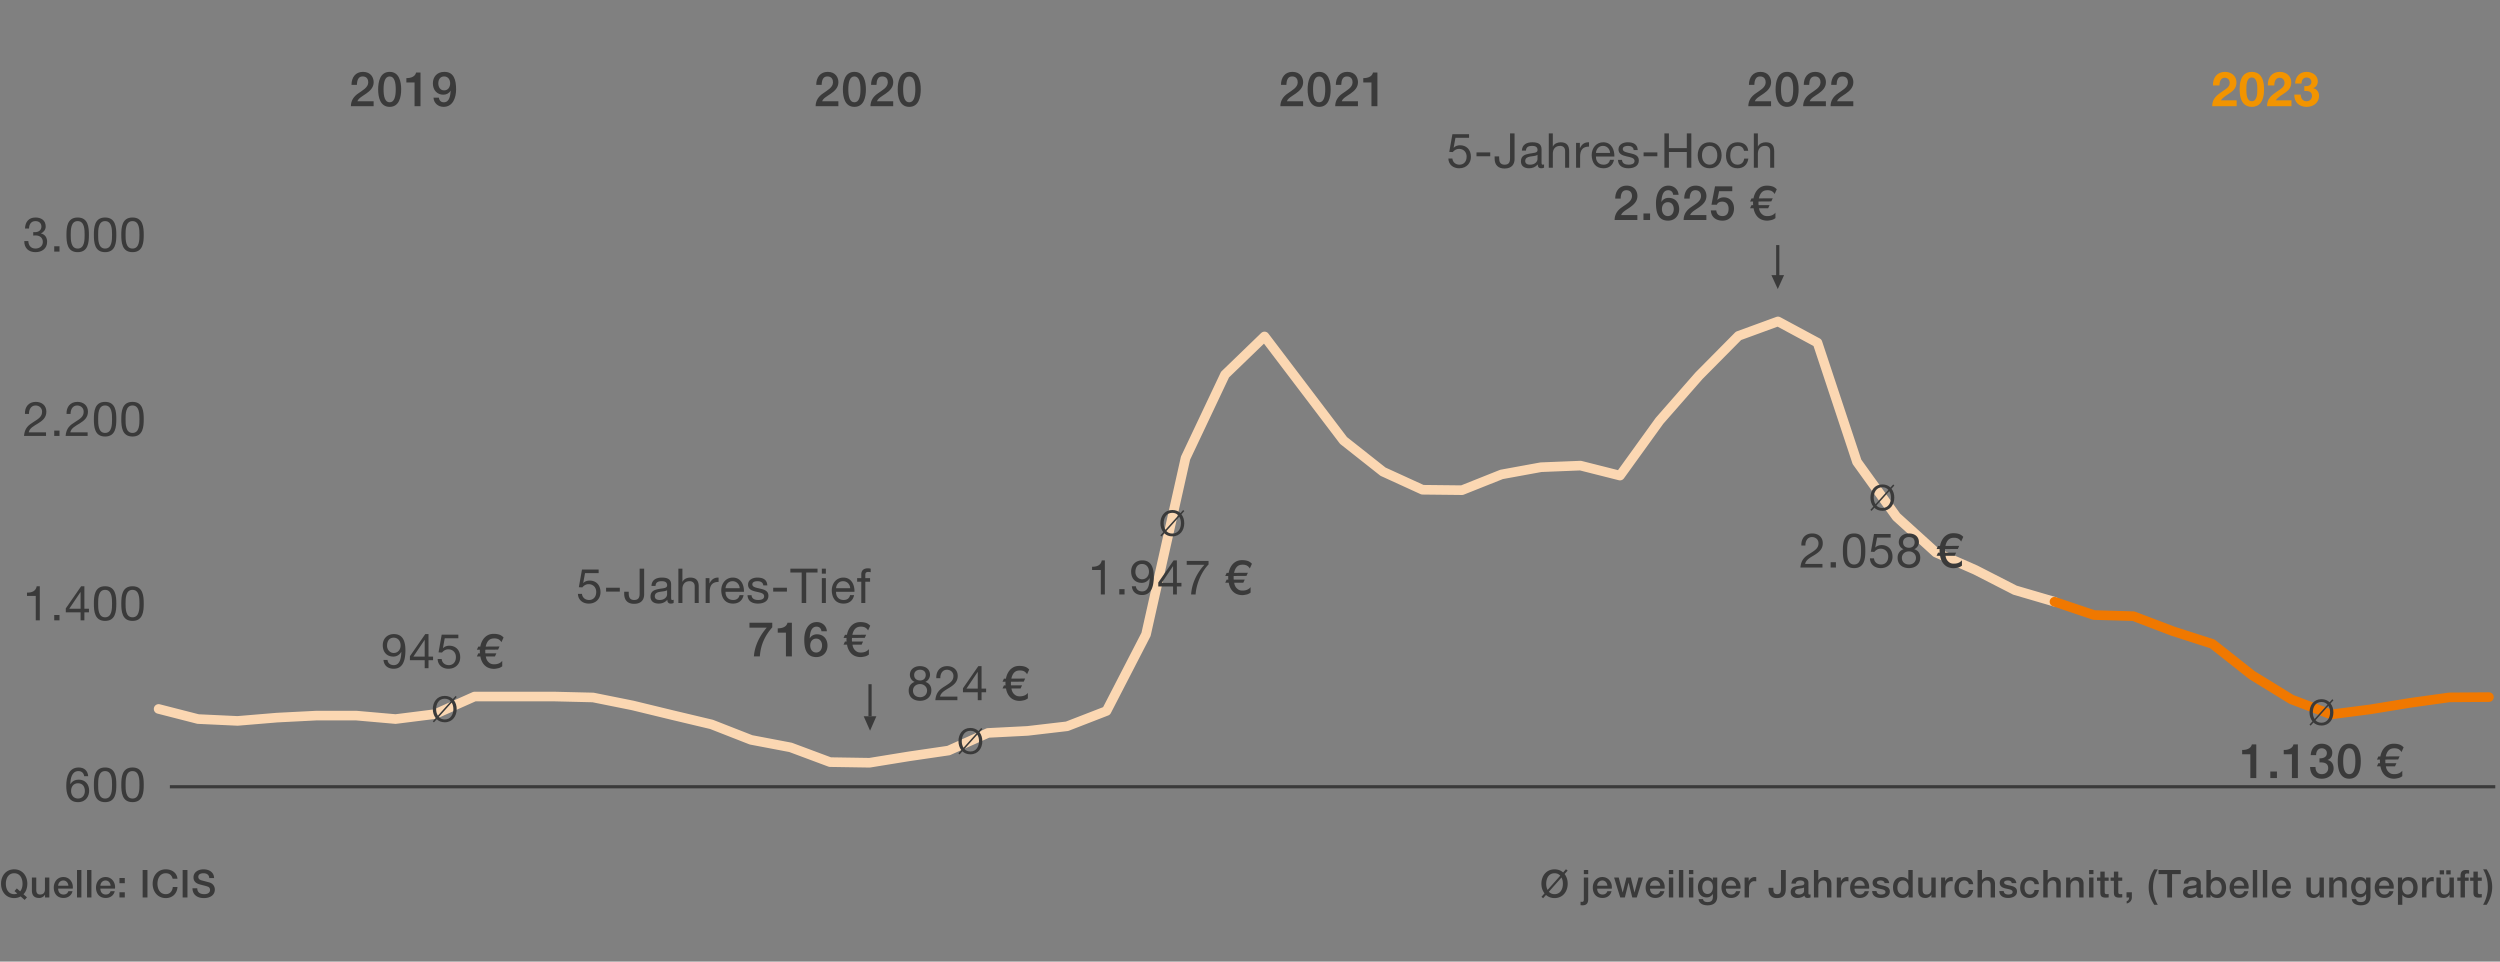 <svg xmlns="http://www.w3.org/2000/svg" width="780" height="300" viewBox="0 0 780 300"><rect x="0" y="0" width="780" height="300" fill="#808080" stroke="none"/><g fill="none" stroke-linecap="round" stroke-linejoin="round" stroke-width="3"><path stroke="#fbd7b2" d="M61.81 224.346l-12.323-3.156M74.133 224.923l-12.323-.577M86.456 223.895l-12.323 1.028M98.779 223.264l-12.323.631M111.102 223.264H98.779M123.425 224.346l-12.323-1.082M135.748 222.795l-12.323 1.551M148.071 217.313l-12.323 5.482M160.394 217.313h-12.323M172.717 217.313h-12.323M185.04 217.613l-12.323-.3M197.363 220.09l-12.323-2.477M209.686 223.083l-12.323-2.993M222.009 226.014l-12.323-2.931M234.332 230.837l-12.323-4.823M246.655 233.181l-12.323-2.344M258.978 237.78l-12.323-4.599M271.302 237.978l-12.324-.198M283.625 235.977l-12.323 2.001M295.948 234.173l-12.323 1.804M308.271 228.673l-12.323 5.5M320.594 228.042l-12.323.631M332.917 226.6l-12.323 1.442M345.24 221.821l-12.323 4.779M357.563 197.928l-12.323 23.893M369.886 142.929l-12.323 54.999M382.209 116.872l-12.323 26.057M394.532 104.97l-12.323 11.902M406.855 121.199l-12.323-16.229M419.178 137.429l-12.323-16.23M431.501 147.166l-12.323-9.737M443.824 152.801l-12.323-5.635M456.147 152.937l-12.323-.136M468.47 148.023l-12.323 4.914M480.793 145.769l-12.323 2.254M493.116 145.273l-12.323.496M505.439 148.383l-12.323-3.11M517.762 131.298l-12.323 17.085M530.085 117.232l-12.323 14.066M542.408 104.79l-12.323 12.442M554.731 100.282l-12.323 4.508M567.054 106.918l-12.323-6.636M579.377 144.101l-12.323-37.183M591.7 161.232l-12.323-17.131M604.023 172.412l-12.323-11.18M616.347 177.822l-12.324-5.41M628.67 184.133l-12.323-6.311M640.993 187.739l-12.323-3.606"/><path stroke="#f07800" d="M653.316 191.887l-12.323-4.148M665.639 192.248l-12.323-.361M677.962 196.936l-12.323-4.688M690.285 200.903l-12.323-3.967M702.608 210.641l-12.323-9.738M714.931 218.214l-12.323-7.573M727.254 222.903l-12.323-4.689M739.577 221.316l-12.323 1.587M751.9 219.296l-12.323 2.02M764.223 217.583l-12.323 1.713M776.546 217.493l-12.323.09"/></g><path fill="none" stroke="#3a3a3a" stroke-miterlimit="10" d="M53 245.469h725.525"/><path fill="none" stroke="#3a3a3a" stroke-linejoin="round" d="M554.658 76.469v10"/><path fill="#3a3a3a" d="M552.678 85.833l1.986 4.362 1.974-4.362h-3.96z"/><path fill="none" stroke="#3a3a3a" stroke-linejoin="round" d="M271.452 213.469v10"/><path fill="#3a3a3a" d="M269.472 223.47l1.987 4.516 1.973-4.517h-3.96z"/><g fill="#3a3a3a"><path d="M406.568 33.132h-7.096c.014-1.724.89-3.03 2.286-3.974 1.351-.99 3.103-1.816 3.133-3.45.014-.75-.297-1.86-1.752-1.86-1.336 0-1.738 1.154-1.782 2.624h-1.692c0-2.324 1.262-4.05 3.578-4.05 2.538 0 3.34 1.875 3.34 3.226 0 1.665-1.128 2.7-2.315 3.539-1.204.84-2.465 1.485-2.762 2.415h5.062v1.53zM415.167 27.882c0 2.385-.61 5.46-3.594 5.46-2.983 0-3.593-3.075-3.593-5.46s.61-5.46 3.593-5.46c2.985 0 3.594 3.075 3.594 5.46zm-1.693 0c0-2.19-.415-4.034-1.9-4.034-1.485 0-1.901 1.845-1.901 4.034 0 2.19.416 4.035 1.9 4.035 1.486 0 1.9-1.844 1.9-4.035zM423.676 33.132h-7.097c.015-1.724.89-3.03 2.286-3.974 1.352-.99 3.104-1.816 3.133-3.45.015-.75-.297-1.86-1.752-1.86-1.336 0-1.737 1.154-1.781 2.624h-1.693c0-2.324 1.262-4.05 3.579-4.05 2.538 0 3.34 1.875 3.34 3.226 0 1.665-1.129 2.7-2.316 3.539-1.203.84-2.465 1.485-2.762 2.415h5.063v1.53zM425.34 24.372c1.426.015 2.777-.479 3.03-1.74h1.38v10.5h-1.855v-7.41h-2.554v-1.35z"/></g><g fill="#3a3a3a"><path d="M261.568 33.132h-7.096c.014-1.724.89-3.03 2.286-3.974 1.351-.99 3.103-1.816 3.133-3.45.014-.75-.297-1.86-1.752-1.86-1.336 0-1.738 1.154-1.782 2.624h-1.692c0-2.324 1.262-4.05 3.578-4.05 2.538 0 3.34 1.875 3.34 3.226 0 1.665-1.128 2.7-2.315 3.539-1.204.84-2.465 1.485-2.762 2.415h5.062v1.53zM270.167 27.882c0 2.385-.61 5.46-3.594 5.46-2.983 0-3.593-3.075-3.593-5.46s.61-5.46 3.593-5.46c2.985 0 3.594 3.075 3.594 5.46zm-1.693 0c0-2.19-.415-4.034-1.9-4.034-1.485 0-1.901 1.845-1.901 4.034 0 2.19.416 4.035 1.9 4.035 1.486 0 1.9-1.844 1.9-4.035zM278.676 33.132h-7.097c.015-1.724.89-3.03 2.286-3.974 1.352-.99 3.104-1.816 3.133-3.45.015-.75-.297-1.86-1.752-1.86-1.336 0-1.737 1.154-1.781 2.624h-1.693c0-2.324 1.262-4.05 3.579-4.05 2.538 0 3.34 1.875 3.34 3.226 0 1.665-1.129 2.7-2.316 3.539-1.203.84-2.465 1.485-2.762 2.415h5.063v1.53zM287.274 27.882c0 2.385-.609 5.46-3.593 5.46s-3.593-3.075-3.593-5.46.61-5.46 3.593-5.46c2.984 0 3.593 3.075 3.593 5.46zm-1.693 0c0-2.19-.415-4.034-1.9-4.034-1.485 0-1.9 1.845-1.9 4.034 0 2.19.415 4.035 1.9 4.035 1.485 0 1.9-1.844 1.9-4.035z"/></g><g fill="#3a3a3a"><path d="M116.568 33.132h-7.096c.014-1.724.89-3.03 2.286-3.974 1.351-.99 3.103-1.816 3.133-3.45.014-.75-.297-1.86-1.752-1.86-1.336 0-1.738 1.154-1.782 2.624h-1.692c0-2.324 1.262-4.05 3.578-4.05 2.538 0 3.34 1.875 3.34 3.226 0 1.665-1.128 2.7-2.315 3.539-1.204.84-2.465 1.485-2.762 2.415h5.062v1.53zM125.167 27.882c0 2.385-.61 5.46-3.594 5.46-2.983 0-3.593-3.075-3.593-5.46s.61-5.46 3.593-5.46c2.985 0 3.594 3.075 3.594 5.46zm-1.693 0c0-2.19-.415-4.034-1.9-4.034-1.485 0-1.901 1.845-1.901 4.034 0 2.19.416 4.035 1.9 4.035 1.486 0 1.9-1.844 1.9-4.035zM126.787 24.372c1.425.015 2.776-.479 3.028-1.74h1.381v10.5h-1.855v-7.41h-2.554v-1.35zM136.944 30.477c.075.855.638 1.44 1.514 1.44 1.842 0 2.049-2.22 2.153-3.6l-.03-.03c-.445.81-1.291 1.26-2.241 1.26-1.96 0-3.281-1.394-3.281-3.54 0-2.04 1.306-3.585 3.578-3.585 2.94 0 3.667 2.43 3.667 5.49 0 2.505-.98 5.43-3.92 5.43-1.648 0-3.043-1.155-3.132-2.865h1.692zm-.193-4.484c0 1.14.58 2.205 1.811 2.205 1.262 0 1.886-1.05 1.886-2.205 0-1.125-.624-2.145-1.886-2.145-1.232 0-1.811 1.005-1.811 2.145z"/></g><g fill="#3a3a3a"><path d="M552.568 33.132h-7.096c.014-1.724.89-3.03 2.286-3.974 1.351-.99 3.103-1.816 3.133-3.45.014-.75-.297-1.86-1.752-1.86-1.336 0-1.738 1.154-1.782 2.624h-1.692c0-2.324 1.262-4.05 3.578-4.05 2.538 0 3.34 1.875 3.34 3.226 0 1.665-1.128 2.7-2.315 3.539-1.204.84-2.465 1.485-2.762 2.415h5.062v1.53zM561.167 27.882c0 2.385-.61 5.46-3.594 5.46-2.983 0-3.593-3.075-3.593-5.46s.61-5.46 3.593-5.46c2.985 0 3.594 3.075 3.594 5.46zm-1.693 0c0-2.19-.415-4.034-1.9-4.034-1.485 0-1.901 1.845-1.901 4.034 0 2.19.416 4.035 1.9 4.035 1.486 0 1.9-1.844 1.9-4.035zM569.676 33.132h-7.097c.015-1.724.89-3.03 2.286-3.974 1.352-.99 3.104-1.816 3.133-3.45.015-.75-.297-1.86-1.752-1.86-1.336 0-1.737 1.154-1.781 2.624h-1.693c0-2.324 1.262-4.05 3.579-4.05 2.538 0 3.34 1.875 3.34 3.226 0 1.665-1.129 2.7-2.316 3.539-1.203.84-2.465 1.485-2.762 2.415h5.063v1.53zM578.23 33.132h-7.097c.014-1.724.89-3.03 2.286-3.974 1.352-.99 3.103-1.816 3.133-3.45.014-.75-.297-1.86-1.752-1.86-1.336 0-1.737 1.154-1.781 2.624h-1.693c0-2.324 1.262-4.05 3.578-4.05 2.538 0 3.34 1.875 3.34 3.226 0 1.665-1.128 2.7-2.315 3.539-1.203.84-2.465 1.485-2.762 2.415h5.062v1.53z"/></g><g fill="#f29400"><path d="M690.442 26.667c-.074-2.399 1.277-4.245 3.77-4.245 1.901 0 3.564 1.23 3.564 3.285 0 1.576-.832 2.446-1.856 3.18-1.024.735-2.241 1.335-3 2.415h4.916v1.83h-7.632c.015-2.43 1.485-3.465 3.281-4.694.921-.631 2.168-1.275 2.183-2.566 0-.99-.653-1.62-1.559-1.62-1.247 0-1.648 1.306-1.648 2.415h-2.019zM702.559 22.422c2.079 0 3.83 1.32 3.83 5.415 0 4.185-1.751 5.505-3.83 5.505-2.05 0-3.801-1.32-3.801-5.505 0-4.094 1.752-5.415 3.8-5.415zm0 9.165c1.722 0 1.722-2.564 1.722-3.75 0-1.094 0-3.66-1.722-3.66-1.693 0-1.693 2.566-1.693 3.66 0 1.186 0 3.75 1.693 3.75zM707.55 26.667c-.074-2.399 1.276-4.245 3.77-4.245 1.9 0 3.564 1.23 3.564 3.285 0 1.576-.832 2.446-1.857 3.18-1.024.735-2.24 1.335-2.999 2.415h4.915v1.83h-7.631c.014-2.43 1.485-3.465 3.28-4.694.922-.631 2.169-1.275 2.183-2.566 0-.99-.653-1.62-1.558-1.62-1.247 0-1.649 1.306-1.649 2.415h-2.018zM718.938 26.877c.907.076 2.213-.104 2.213-1.304 0-.885-.698-1.396-1.47-1.396-1.054 0-1.618.796-1.603 1.875h-2.005c.074-2.144 1.455-3.63 3.593-3.63 1.663 0 3.49 1.035 3.49 2.91 0 .99-.49 1.875-1.456 2.146v.03c1.144.254 1.841 1.214 1.841 2.384 0 2.205-1.826 3.45-3.86 3.45-2.33 0-3.905-1.41-3.86-3.825h2.004c.045 1.14.609 2.07 1.826 2.07.95 0 1.693-.66 1.693-1.65 0-1.59-1.381-1.56-2.406-1.56v-1.5z"/></g><g fill="#3a3a3a"><path d="M26.258 242.17c-.12-.96-.772-1.59-1.767-1.59-2.153 0-2.494 2.4-2.554 4.035l.03.03c.595-.976 1.485-1.396 2.628-1.396 2.02 0 3.221 1.486 3.221 3.45 0 1.546-.86 3.57-3.518 3.57-3.117 0-3.622-2.88-3.622-5.114 0-2.925.876-5.7 3.875-5.7 1.736 0 2.82.99 2.969 2.714h-1.262zm-4.083 4.605c0 1.32.802 2.369 2.182 2.369 1.367 0 2.123-1.095 2.123-2.355 0-1.32-.682-2.415-2.123-2.415-1.41 0-2.182 1.066-2.182 2.4zM32.792 239.454c3.297 0 3.504 3.061 3.504 5.416 0 2.34-.207 5.399-3.504 5.399-3.296 0-3.503-3.06-3.503-5.4 0-2.354.207-5.414 3.503-5.414zm0 9.69c2.153 0 2.168-2.7 2.168-4.29 0-1.574-.015-4.275-2.168-4.275-2.152 0-2.167 2.7-2.167 4.276 0 1.59.015 4.289 2.167 4.289zM41.346 239.454c3.297 0 3.504 3.061 3.504 5.416 0 2.34-.207 5.399-3.504 5.399-3.296 0-3.503-3.06-3.503-5.4 0-2.354.207-5.414 3.503-5.414zm0 9.69c2.153 0 2.168-2.7 2.168-4.29 0-1.574-.015-4.275-2.168-4.275s-2.167 2.7-2.167 4.276c0 1.59.014 4.289 2.167 4.289z"/></g><path fill="#fff" stroke="#3a3a3a" stroke-miterlimit="10" d="M-16 300.469h812"/><path d="M369.499 159.461l-.894.99c.59.76.883 1.75.883 2.784 0 2.135-1.253 4.115-3.726 4.115-1.057 0-1.896-.363-2.494-.946l-.883.978-.36-.33.915-1.012c-.6-.748-.904-1.76-.904-2.805 0-2.134 1.253-4.115 3.726-4.115 1.079 0 1.918.375 2.528.968l.86-.957.349.33zm-1.863 1.354c-.425-.495-1.046-.815-1.874-.815-1.896 0-2.69 1.65-2.69 3.235 0 .737.173 1.474.544 2.057l4.02-4.477zm-3.726 4.873c.425.484 1.035.781 1.852.781 1.896 0 2.691-1.65 2.691-3.234 0-.715-.163-1.452-.523-2.025l-4.02 4.478zM142.499 217.461l-.894.99c.59.76.883 1.75.883 2.784 0 2.135-1.253 4.115-3.726 4.115-1.057 0-1.896-.363-2.494-.946l-.883.978-.36-.33.915-1.012c-.6-.748-.904-1.76-.904-2.805 0-2.134 1.253-4.115 3.726-4.115 1.079 0 1.918.375 2.528.968l.86-.957.349.33zm-1.863 1.354c-.425-.495-1.046-.815-1.874-.815-1.896 0-2.69 1.65-2.69 3.235 0 .737.173 1.474.544 2.057l4.02-4.477zm-3.726 4.873c.425.484 1.035.781 1.852.781 1.896 0 2.691-1.65 2.691-3.234 0-.715-.163-1.452-.523-2.025l-4.02 4.478zM306.499 227.461l-.894.99c.59.76.883 1.75.883 2.784 0 2.135-1.253 4.115-3.726 4.115-1.057 0-1.896-.363-2.494-.946l-.883.978-.36-.33.915-1.012c-.6-.748-.904-1.76-.904-2.805 0-2.134 1.253-4.115 3.726-4.115 1.079 0 1.918.375 2.528.968l.86-.957.349.33zm-1.863 1.354c-.425-.495-1.046-.815-1.874-.815-1.896 0-2.69 1.65-2.69 3.235 0 .737.173 1.474.544 2.057l4.02-4.477zm-3.726 4.873c.425.484 1.035.781 1.852.781 1.896 0 2.691-1.65 2.691-3.234 0-.715-.163-1.452-.523-2.025l-4.02 4.478zM591.034 151.483l-.893.99c.589.758.882 1.748.882 2.783 0 2.135-1.252 4.115-3.726 4.115-1.057 0-1.896-.363-2.494-.947l-.883.979-.36-.33.916-1.012c-.6-.748-.905-1.76-.905-2.805 0-2.135 1.253-4.115 3.726-4.115 1.079 0 1.918.375 2.528.969l.86-.957.35.33zm-1.863 1.353c-.425-.496-1.046-.814-1.874-.814-1.896 0-2.69 1.65-2.69 3.234 0 .737.173 1.475.544 2.057l4.02-4.477zm-3.726 4.873c.425.485 1.035.782 1.852.782 1.896 0 2.691-1.65 2.691-3.235 0-.715-.163-1.453-.523-2.025l-4.02 4.478zM728.033 218.483l-.892.99c.588.758.882 1.748.882 2.783 0 2.135-1.253 4.115-3.726 4.115-1.057 0-1.897-.363-2.494-.947l-.883.979-.36-.33.915-1.012c-.6-.748-.905-1.76-.905-2.805 0-2.135 1.254-4.115 3.727-4.115 1.078 0 1.918.375 2.527.969l.862-.957.347.33zm-1.863 1.353c-.424-.496-1.045-.814-1.873-.814-1.897 0-2.692 1.65-2.692 3.234 0 .737.174 1.475.545 2.057l4.02-4.477zm-3.725 4.873c.424.485 1.035.782 1.852.782 1.896 0 2.691-1.65 2.691-3.235 0-.715-.164-1.453-.523-2.025l-4.02 4.478z" fill="#3a3a3a"/><g fill="#3a3a3a"><path d="M12.416 193.543h-1.262v-7.62H8.423v-1.02c1.44 0 2.746-.389 3.028-1.994h.965v10.634zM16.917 191.878h1.647v1.665h-1.647v-1.665zM26.33 189.928h1.426v1.125H26.33v2.49h-1.187v-2.49h-4.618v-1.23l4.795-6.914h1.01v7.02zm-1.187 0v-5.204h-.03l-3.504 5.204h3.534zM32.79 182.909c3.297 0 3.504 3.06 3.504 5.415 0 2.34-.207 5.399-3.504 5.399-3.296 0-3.503-3.06-3.503-5.4 0-2.354.207-5.414 3.503-5.414zm0 9.69c2.153 0 2.168-2.7 2.168-4.29 0-1.575-.015-4.275-2.168-4.275-2.152 0-2.167 2.7-2.167 4.275 0 1.59.015 4.289 2.167 4.289zM41.344 182.909c3.297 0 3.504 3.06 3.504 5.415 0 2.34-.207 5.399-3.504 5.399-3.296 0-3.503-3.06-3.503-5.4 0-2.354.207-5.414 3.503-5.414zm0 9.69c2.153 0 2.168-2.7 2.168-4.29 0-1.575-.015-4.275-2.168-4.275s-2.167 2.7-2.167 4.275c0 1.59.014 4.289 2.167 4.289zM7.784 129.149c-.103-2.16 1.158-3.766 3.385-3.766 1.84 0 3.296 1.08 3.296 3.06 0 1.876-1.247 2.821-2.554 3.645-1.321.81-2.702 1.485-2.954 2.805h5.404v1.125H7.487c.208-2.52 1.47-3.42 2.954-4.35 1.783-1.109 2.688-1.77 2.688-3.24 0-1.154-.921-1.92-2.034-1.92-1.47 0-2.093 1.365-2.05 2.64h-1.26zM16.917 134.354h1.647v1.664h-1.647v-1.664zM20.763 129.149c-.104-2.16 1.158-3.766 3.384-3.766 1.841 0 3.296 1.08 3.296 3.06 0 1.876-1.247 2.821-2.553 3.645-1.322.81-2.702 1.485-2.954 2.805h5.404v1.125h-6.874c.208-2.52 1.47-3.42 2.954-4.35 1.782-1.109 2.687-1.77 2.687-3.24 0-1.154-.92-1.92-2.034-1.92-1.47 0-2.093 1.365-2.049 2.64h-1.261zM32.79 125.383c3.297 0 3.504 3.06 3.504 5.416 0 2.34-.207 5.399-3.504 5.399-3.296 0-3.503-3.059-3.503-5.399 0-2.355.207-5.416 3.503-5.416zm0 9.69c2.153 0 2.168-2.7 2.168-4.29 0-1.574-.015-4.275-2.168-4.275-2.152 0-2.167 2.701-2.167 4.276 0 1.59.015 4.289 2.167 4.289zM41.344 125.383c3.297 0 3.504 3.06 3.504 5.416 0 2.34-.207 5.399-3.504 5.399-3.296 0-3.503-3.059-3.503-5.399 0-2.355.207-5.416 3.503-5.416zm0 9.69c2.153 0 2.168-2.7 2.168-4.29 0-1.574-.015-4.275-2.168-4.275s-2.167 2.701-2.167 4.276c0 1.59.014 4.289 2.167 4.289zM10.367 72.42c.194.015.371.015.55.015 1.068 0 2.004-.585 2.004-1.74 0-1.11-.802-1.71-1.87-1.71-1.381 0-1.975 1.065-1.99 2.31H7.799c.074-2.025 1.143-3.435 3.252-3.435 1.826 0 3.207.885 3.207 2.85 0 .93-.654 1.74-1.455 2.115v.03c1.276.285 1.9 1.305 1.9 2.58 0 2.13-1.648 3.24-3.623 3.24-2.138 0-3.549-1.275-3.504-3.466h1.262c.045 1.38.802 2.34 2.242 2.34 1.232 0 2.286-.764 2.286-2.054 0-1.335-.994-2.04-2.241-2.04-.253 0-.52.015-.758.044v-1.08zM16.917 76.83h1.647v1.665h-1.647v-1.666zM24.236 67.86c3.297 0 3.504 3.06 3.504 5.415 0 2.34-.207 5.4-3.504 5.4-3.296 0-3.503-3.06-3.503-5.4 0-2.355.207-5.415 3.503-5.415zm0 9.69c2.154 0 2.168-2.7 2.168-4.29 0-1.575-.014-4.275-2.168-4.275-2.152 0-2.167 2.7-2.167 4.275 0 1.59.015 4.29 2.167 4.29zM32.79 67.86c3.297 0 3.504 3.06 3.504 5.415 0 2.34-.207 5.4-3.504 5.4-3.296 0-3.503-3.06-3.503-5.4 0-2.355.207-5.415 3.503-5.415zm0 9.69c2.153 0 2.168-2.7 2.168-4.29 0-1.575-.015-4.275-2.168-4.275-2.152 0-2.167 2.7-2.167 4.275 0 1.59.015 4.29 2.167 4.29zM41.344 67.86c3.297 0 3.504 3.06 3.504 5.415 0 2.34-.207 5.4-3.504 5.4-3.296 0-3.503-3.06-3.503-5.4 0-2.355.207-5.415 3.503-5.415zm0 9.69c2.153 0 2.168-2.7 2.168-4.29 0-1.575-.015-4.275-2.168-4.275s-2.167 2.7-2.167 4.275c0 1.59.014 4.29 2.167 4.29z"/><g><path d="M186.776 178.81h-4.246l-.563 3.061.03.03c.46-.525 1.246-.765 1.96-.765 1.87 0 3.398 1.215 3.398 3.646 0 1.8-1.231 3.539-3.681 3.539-1.826 0-3.31-1.125-3.356-3.045h1.262c.074 1.095.95 1.92 2.213 1.92 1.202 0 2.227-.825 2.227-2.52 0-1.41-.965-2.415-2.375-2.415-.802 0-1.47.405-1.96 1.005l-1.084-.06.98-5.52h5.195v1.125zM189.095 183.371h4.29v1.2h-4.29v-1.2zM200.974 185.471c0 1.455-.758 2.925-3.133 2.925-1.975 0-3.09-1.11-3.09-3.12v-.66h1.412v.45c0 1.245.326 2.13 1.707 2.13 1.292 0 1.692-.75 1.692-1.935v-7.83h1.412v8.04zM210.18 188.11c-.223.136-.505.21-.906.21-.653 0-1.069-.359-1.069-1.199-.698.825-1.633 1.2-2.702 1.2-1.396 0-2.54-.63-2.54-2.175 0-1.755 1.293-2.13 2.6-2.385 1.395-.27 2.583-.18 2.583-1.14 0-1.11-.906-1.29-1.708-1.29-1.069 0-1.856.33-1.915 1.47h-1.262c.074-1.92 1.545-2.595 3.252-2.595 1.38 0 2.88.315 2.88 2.13v3.99c0 .6 0 .87.4.87.104 0 .224-.015.387-.075v.99zm-2.05-3.974c-.49.36-1.44.375-2.285.526-.832.149-1.544.449-1.544 1.394 0 .84.712 1.14 1.484 1.14 1.663 0 2.346-1.05 2.346-1.755v-1.305zM211.651 177.431h1.262v4.096h.03c.415-.93 1.5-1.32 2.42-1.32 2.019 0 2.643 1.17 2.643 2.834v5.1h-1.262v-5.25c0-.944-.594-1.56-1.56-1.56-1.529 0-2.27 1.036-2.27 2.43v4.38h-1.263v-10.71zM220.16 180.386h1.189v1.635h.029c.608-1.244 1.455-1.86 2.821-1.815v1.35c-2.034 0-2.776 1.17-2.776 3.135v3.45h-1.263v-7.755zM231.995 185.681c-.342 1.71-1.56 2.64-3.281 2.64-2.45 0-3.609-1.71-3.683-4.08 0-2.325 1.515-4.035 3.609-4.035 2.716 0 3.548 2.565 3.473 4.44h-5.745c-.045 1.35.712 2.55 2.39 2.55 1.04 0 1.766-.51 1.99-1.515h1.247zm-1.218-2.16c-.06-1.215-.964-2.19-2.212-2.19-1.32 0-2.108 1.005-2.197 2.19h4.41zM234.491 185.696c.044 1.14 1.025 1.5 2.064 1.5.787 0 1.855-.18 1.855-1.155 0-.99-1.247-1.155-2.509-1.44-1.247-.285-2.508-.705-2.508-2.19 0-1.56 1.528-2.205 2.865-2.205 1.692 0 3.043.54 3.147 2.43h-1.261c-.09-.99-.95-1.305-1.783-1.305-.757 0-1.632.21-1.632.99 0 .915 1.335 1.065 2.508 1.35 1.262.285 2.51.705 2.51 2.205 0 1.845-1.708 2.445-3.267 2.445-1.722 0-3.177-.705-3.251-2.625h1.262zM241.232 183.371h4.291v1.2h-4.29v-1.2zM250.127 178.631h-3.534v-1.2h8.477v1.2h-3.533v9.51h-1.41v-9.51zM257.67 178.992h-1.26v-1.56h1.26v1.56zm-1.26 1.394h1.26v7.755h-1.26v-7.755zM266.476 185.681c-.342 1.71-1.56 2.64-3.282 2.64-2.45 0-3.608-1.71-3.682-4.08 0-2.325 1.514-4.035 3.608-4.035 2.717 0 3.548 2.565 3.474 4.44h-5.745c-.045 1.35.712 2.55 2.39 2.55 1.04 0 1.766-.51 1.99-1.515h1.247zm-1.218-2.16c-.06-1.215-.965-2.19-2.212-2.19-1.321 0-2.108 1.005-2.197 2.19h4.409zM268.719 181.511h-1.292v-1.125h1.292v-1.154c0-1.26.742-1.92 2.123-1.92.237 0 .579.045.816.12v1.11a2.335 2.335 0 00-.712-.106c-.61 0-.966.195-.966.87v1.08h1.486v1.125h-1.486v6.63h-1.261v-6.63z"/></g><g><path d="M458.346 42.995H454.1l-.564 3.06.03.03c.46-.525 1.247-.765 1.96-.765 1.87 0 3.399 1.215 3.399 3.645 0 1.8-1.232 3.54-3.682 3.54-1.826 0-3.31-1.126-3.355-3.046h1.261c.075 1.096.95 1.92 2.213 1.92 1.202 0 2.227-.824 2.227-2.52 0-1.41-.965-2.414-2.375-2.414-.802 0-1.47.405-1.96 1.005l-1.084-.06.98-5.52h5.196v1.125zM460.664 47.555h4.291v1.2h-4.29v-1.2zM472.543 49.655c0 1.455-.758 2.924-3.133 2.924-1.974 0-3.089-1.109-3.089-3.12V48.8h1.411v.45c0 1.245.327 2.13 1.707 2.13 1.292 0 1.693-.75 1.693-1.935v-7.83h1.411v8.04zM481.749 52.294c-.223.136-.505.21-.905.21-.654 0-1.07-.36-1.07-1.199-.698.824-1.632 1.2-2.702 1.2-1.395 0-2.539-.63-2.539-2.176 0-1.754 1.292-2.13 2.599-2.384 1.395-.27 2.583-.18 2.583-1.14 0-1.11-.905-1.29-1.707-1.29-1.07 0-1.857.33-1.915 1.47h-1.263c.074-1.92 1.544-2.595 3.252-2.595 1.38 0 2.88.314 2.88 2.13v3.99c0 .6 0 .87.401.87.104 0 .223-.015.386-.075v.99zM479.7 48.32c-.49.36-1.44.375-2.286.525-.832.15-1.544.45-1.544 1.395 0 .84.712 1.14 1.484 1.14 1.664 0 2.346-1.05 2.346-1.756V48.32zM483.22 41.615h1.262v4.095h.03c.416-.93 1.5-1.32 2.42-1.32 2.02 0 2.643 1.17 2.643 2.835v5.1h-1.262v-5.25c0-.945-.593-1.56-1.56-1.56-1.528 0-2.27 1.035-2.27 2.43v4.38h-1.262v-10.71zM491.73 44.57h1.188v1.634h.03c.608-1.244 1.454-1.859 2.82-1.814v1.35c-2.034 0-2.776 1.17-2.776 3.134v3.45h-1.263V44.57zM503.564 49.865c-.341 1.71-1.56 2.64-3.28 2.64-2.451 0-3.61-1.71-3.683-4.08 0-2.325 1.514-4.035 3.608-4.035 2.717 0 3.548 2.564 3.474 4.44h-5.746c-.044 1.35.712 2.55 2.39 2.55 1.04 0 1.767-.51 1.99-1.515h1.247zm-1.217-2.16c-.06-1.215-.965-2.19-2.212-2.19-1.322 0-2.109 1.005-2.197 2.19h4.409zM506.06 49.88c.044 1.14 1.025 1.5 2.064 1.5.787 0 1.855-.18 1.855-1.155 0-.99-1.247-1.155-2.508-1.44-1.247-.286-2.51-.706-2.51-2.19 0-1.56 1.53-2.205 2.866-2.205 1.693 0 3.043.54 3.148 2.43h-1.262c-.09-.99-.95-1.305-1.782-1.305-.757 0-1.633.21-1.633.99 0 .914 1.336 1.065 2.509 1.35 1.261.285 2.508.705 2.508 2.205 0 1.845-1.707 2.444-3.265 2.444-1.723 0-3.178-.705-3.252-2.625h1.263zM512.802 47.555h4.29v1.2h-4.29v-1.2zM519.291 41.615h1.41v4.605h5.583v-4.605h1.41v10.71h-1.41v-4.906h-5.583v4.906h-1.41v-10.71zM533.412 44.39c2.436 0 3.727 1.785 3.727 4.065 0 2.265-1.291 4.05-3.727 4.05-2.434 0-3.726-1.785-3.726-4.05 0-2.28 1.292-4.065 3.726-4.065zm0 6.99c1.321 0 2.39-1.05 2.39-2.926 0-1.89-1.069-2.939-2.39-2.939s-2.39 1.05-2.39 2.94c0 1.875 1.069 2.924 2.39 2.924zM544.134 47.06c-.193-.976-.86-1.545-1.9-1.545-1.827 0-2.39 1.455-2.39 3.03 0 1.425.637 2.834 2.241 2.834 1.218 0 1.945-.72 2.108-1.89h1.292c-.282 1.89-1.455 3.015-3.385 3.015-2.346 0-3.593-1.65-3.593-3.96 0-2.324 1.188-4.154 3.623-4.154 1.737 0 3.133.825 3.31 2.67h-1.306zM547.193 41.615h1.262v4.095h.03c.415-.93 1.5-1.32 2.42-1.32 2.019 0 2.643 1.17 2.643 2.835v5.1h-1.262v-5.25c0-.945-.594-1.56-1.56-1.56-1.529 0-2.27 1.035-2.27 2.43v4.38h-1.263v-10.71z"/></g><g><path d="M344.715 185.47h-1.262v-7.621h-2.731v-1.02c1.44 0 2.746-.39 3.028-1.995h.965v10.635zM349.216 183.804h1.647v1.665h-1.647v-1.665zM354.397 182.905c.09 1.034.921 1.619 1.931 1.619 1.544 0 2.3-1.364 2.375-4.11l-.03-.03a2.756 2.756 0 01-2.435 1.47c-2.137 0-3.325-1.454-3.325-3.555 0-2.054 1.425-3.465 3.46-3.465 1.959 0 3.607 1.066 3.607 5.085 0 3.675-1.098 5.73-3.652 5.73-1.767 0-3.03-.915-3.192-2.744h1.261zm1.916-6.946c-1.5 0-2.064 1.215-2.064 2.52 0 1.17.861 2.25 2.08 2.25 1.32 0 2.151-1.08 2.151-2.34 0-1.305-.756-2.43-2.168-2.43zM367.183 181.854h1.425v1.125h-1.425v2.49h-1.188v-2.49h-4.617v-1.23l4.795-6.915h1.01v7.02zm-1.188 0v-5.204h-.03l-3.503 5.204h3.533zM377.072 176.11c-2.123 2.13-3.844 6.03-4.038 9.36h-1.41c.237-3.6 1.944-6.886 4.157-9.256h-5.523v-1.199h6.814v1.095zM389.934 177.37a2.35 2.35 0 00-1.04-.975c-.341-.136-.668-.21-1.188-.21-.712 0-1.232.165-1.662.539-.49.42-.847 1.17-1.01 2.01l4.306-.03-.445.975-3.98.03c-.044.406-.015.765 0 1.125h3.444l-.445.975h-2.836c.074.78.445 1.47.966 1.89.46.405.935.57 1.662.555.476 0 .906-.06 1.321-.224a2.68 2.68 0 001.159-.841v1.695c-.312.24-.654.42-.965.526-.194.06-.46.119-.802.18-.326.059-.594.09-.816.09-.847 0-1.783-.241-2.42-.706-.95-.645-1.619-1.86-1.812-3.165h-1.099l.446-.975h.52a4.73 4.73 0 01-.015-1.125h-.95l.445-.974h.624c.252-1.44.965-2.625 1.9-3.285.653-.465 1.38-.69 2.33-.69.728 0 1.44.12 1.99.36.4.195.743.464 1.04.78l-.668 1.47z"/></g><g><path d="M120.91 205.905c.088 1.034.92 1.619 1.93 1.619 1.544 0 2.3-1.364 2.375-4.11l-.03-.03a2.756 2.756 0 01-2.435 1.47c-2.138 0-3.325-1.454-3.325-3.555 0-2.054 1.425-3.465 3.459-3.465 1.96 0 3.608 1.066 3.608 5.085 0 3.675-1.098 5.73-3.652 5.73-1.768 0-3.03-.915-3.193-2.744h1.262zm1.914-6.946c-1.499 0-2.063 1.215-2.063 2.52 0 1.17.861 2.25 2.079 2.25 1.321 0 2.152-1.08 2.152-2.34 0-1.305-.757-2.43-2.168-2.43zM133.694 204.854h1.426v1.125h-1.426v2.49h-1.187v-2.49h-4.617v-1.23l4.795-6.915h1.01v7.02zm-1.187 0v-5.204h-.03l-3.503 5.204h3.533zM143.005 199.14h-4.246l-.564 3.06.03.029c.46-.524 1.247-.765 1.96-.765 1.87 0 3.399 1.215 3.399 3.646 0 1.8-1.231 3.539-3.682 3.539-1.826 0-3.31-1.125-3.355-3.045h1.262c.074 1.096.95 1.92 2.212 1.92 1.203 0 2.227-.824 2.227-2.52 0-1.41-.965-2.415-2.375-2.415-.802 0-1.47.406-1.96 1.005l-1.084-.06.98-5.519h5.196v1.124zM156.444 200.37a2.35 2.35 0 00-1.039-.975c-.342-.136-.669-.21-1.188-.21-.712 0-1.233.165-1.662.539-.49.42-.847 1.17-1.01 2.01l4.306-.03-.446.975-3.98.03c-.044.406-.014.765 0 1.125h3.445l-.445.975h-2.836c.074.78.445 1.47.966 1.89.46.405.934.57 1.662.555.475 0 .906-.06 1.321-.224a2.68 2.68 0 001.158-.841v1.695c-.311.24-.653.42-.965.526-.193.06-.46.119-.801.18-.326.059-.594.09-.817.09-.846 0-1.781-.241-2.42-.706-.95-.645-1.618-1.86-1.811-3.165h-1.099l.446-.975h.519a4.73 4.73 0 01-.015-1.125h-.95l.446-.974h.624c.251-1.44.964-2.625 1.9-3.285.653-.465 1.38-.69 2.33-.69.728 0 1.44.12 1.99.36.4.195.742.464 1.04.78l-.669 1.47z"/></g><g><path d="M286.973 207.834c2.301 0 3.192 1.366 3.192 2.715 0 .946-.594 1.816-1.455 2.205 1.262.406 1.871 1.335 1.871 2.656 0 2.054-1.544 3.239-3.49 3.239-2.019 0-3.577-1.065-3.577-3.24 0-1.26.668-2.235 1.84-2.655a2.404 2.404 0 01-1.47-2.205c0-1.755 1.47-2.715 3.089-2.715zm.119 9.69c1.262 0 2.153-.885 2.153-2.07 0-1.155-.98-2.025-2.168-2.025-1.247 0-2.227.81-2.227 2.04 0 1.276.935 2.055 2.242 2.055zm0-5.22c.995 0 1.737-.63 1.737-1.71 0-1.064-.742-1.635-1.767-1.635-1.01 0-1.841.57-1.841 1.635 0 1.17.832 1.71 1.87 1.71zM292.127 211.599c-.104-2.16 1.158-3.765 3.385-3.765 1.84 0 3.296 1.08 3.296 3.06 0 1.875-1.247 2.82-2.554 3.645-1.321.81-2.702 1.485-2.954 2.805h5.404v1.125h-6.874c.208-2.52 1.47-3.42 2.954-4.35 1.782-1.11 2.688-1.77 2.688-3.24 0-1.155-.921-1.92-2.034-1.92-1.47 0-2.093 1.366-2.05 2.64h-1.261zM306.248 214.854h1.426v1.125h-1.426v2.49h-1.187v-2.49h-4.618v-1.23l4.795-6.915h1.01v7.02zm-1.187 0v-5.204h-.03l-3.504 5.204h3.534zM320.444 210.37a2.35 2.35 0 00-1.039-.975c-.342-.136-.669-.21-1.188-.21-.712 0-1.233.165-1.662.539-.49.42-.847 1.17-1.01 2.01l4.306-.03-.446.975-3.98.03c-.044.406-.014.765 0 1.125h3.445l-.445.975h-2.836c.074.78.445 1.47.966 1.89.46.405.934.57 1.662.555.475 0 .906-.06 1.321-.224a2.68 2.68 0 001.158-.841v1.695c-.311.24-.653.42-.965.526-.193.06-.46.119-.801.18-.326.059-.594.09-.817.09-.846 0-1.781-.241-2.42-.706-.95-.645-1.618-1.86-1.811-3.165h-1.099l.446-.975h.52a4.73 4.73 0 01-.016-1.125h-.95l.446-.974h.624c.251-1.44.964-2.625 1.9-3.285.653-.465 1.38-.69 2.33-.69.728 0 1.44.12 1.99.36.4.195.742.464 1.04.78l-.669 1.47z"/></g><g><path d="M510.854 68.633h-7.096c.014-1.724.89-3.03 2.286-3.974 1.352-.99 3.103-1.816 3.133-3.45.014-.75-.297-1.86-1.752-1.86-1.336 0-1.738 1.154-1.781 2.624h-1.693c0-2.324 1.262-4.05 3.578-4.05 2.538 0 3.34 1.875 3.34 3.226 0 1.665-1.128 2.7-2.315 3.539-1.203.84-2.465 1.485-2.762 2.415h5.062v1.53zM512.757 66.608h2.063v2.025h-2.063v-2.025zM522.021 60.788c-.074-.854-.637-1.439-1.513-1.439-1.842 0-2.05 2.22-2.154 3.6l.03.03c.46-.825 1.322-1.245 2.242-1.245 2.063 0 3.281 1.514 3.281 3.524 0 2.04-1.38 3.585-3.459 3.585-3.058 0-3.786-2.43-3.786-5.49 0-2.505.98-5.43 3.92-5.43 1.648 0 3.043 1.156 3.132 2.865h-1.692zm.194 4.44c0-1.125-.609-2.145-1.826-2.145-1.233 0-1.871.99-1.871 2.145 0 1.14.638 2.19 1.87 2.19 1.218 0 1.827-1.065 1.827-2.19zM532.387 68.633h-7.097c.015-1.724.89-3.03 2.286-3.974 1.352-.99 3.104-1.816 3.133-3.45.015-.75-.297-1.86-1.752-1.86-1.336 0-1.737 1.154-1.781 2.624h-1.693c0-2.324 1.262-4.05 3.579-4.05 2.538 0 3.34 1.875 3.34 3.226 0 1.665-1.129 2.7-2.316 3.539-1.203.84-2.465 1.485-2.762 2.415h5.063v1.53zM535.09 58.133h5.376v1.53h-4.113l-.535 2.67.03.03c.46-.51 1.217-.794 1.916-.794 2.063 0 3.25 1.5 3.25 3.51 0 1.68-1.038 3.764-3.592 3.764-2.005 0-3.564-1.095-3.638-3.195h1.693c.104 1.125.816 1.77 1.915 1.77 1.44 0 1.93-1.035 1.93-2.31 0-1.154-.608-2.19-1.974-2.19-.713 0-1.41.225-1.678.96h-1.692l1.113-5.745zM553.683 60.534a2.35 2.35 0 00-1.04-.975c-.341-.136-.668-.21-1.188-.21-.712 0-1.232.165-1.662.54-.49.42-.847 1.17-1.01 2.01l4.306-.03-.445.974-3.98.03c-.044.406-.015.765 0 1.125h3.444l-.445.975h-2.836c.074.78.445 1.47.966 1.89.46.405.935.57 1.662.555.476 0 .906-.06 1.321-.224a2.68 2.68 0 001.159-.841v1.695c-.312.24-.654.42-.965.526-.194.06-.46.119-.802.18-.326.059-.594.09-.816.09-.847 0-1.783-.241-2.42-.706-.95-.644-1.619-1.86-1.812-3.165h-1.099l.446-.975h.52a4.73 4.73 0 01-.015-1.125h-.95l.445-.974h.624c.252-1.44.965-2.625 1.9-3.285.654-.465 1.38-.69 2.33-.69.728 0 1.44.12 1.99.36.4.195.743.464 1.04.78l-.668 1.47z"/></g><g><path d="M562.026 170.2c-.103-2.159 1.159-3.764 3.385-3.764 1.841 0 3.296 1.08 3.296 3.06 0 1.875-1.247 2.82-2.554 3.645-1.321.81-2.702 1.484-2.954 2.805h5.405v1.125h-6.874c.208-2.52 1.47-3.42 2.954-4.35 1.782-1.11 2.687-1.77 2.687-3.24 0-1.155-.92-1.92-2.034-1.92-1.47 0-2.093 1.365-2.049 2.64h-1.262zM571.16 175.406h1.647v1.665h-1.648v-1.665zM578.479 166.436c3.296 0 3.503 3.06 3.503 5.415 0 2.34-.207 5.4-3.503 5.4-3.296 0-3.503-3.06-3.503-5.4 0-2.355.207-5.415 3.503-5.415zm0 9.69c2.153 0 2.167-2.7 2.167-4.29 0-1.575-.014-4.275-2.167-4.275s-2.167 2.7-2.167 4.275c0 1.59.014 4.29 2.167 4.29zM589.883 167.74h-4.246l-.564 3.061.03.03c.46-.525 1.247-.765 1.96-.765 1.87 0 3.399 1.215 3.399 3.645 0 1.8-1.232 3.54-3.682 3.54-1.826 0-3.31-1.126-3.355-3.046h1.262c.074 1.096.95 1.92 2.212 1.92 1.203 0 2.227-.824 2.227-2.52 0-1.41-.965-2.414-2.375-2.414-.802 0-1.47.405-1.96 1.005l-1.084-.06.98-5.52h5.196v1.125zM595.512 166.436c2.301 0 3.192 1.365 3.192 2.715 0 .945-.594 1.815-1.455 2.205 1.262.405 1.871 1.335 1.871 2.655 0 2.055-1.544 3.24-3.49 3.24-2.019 0-3.577-1.065-3.577-3.24 0-1.26.668-2.235 1.84-2.655a2.404 2.404 0 01-1.47-2.205c0-1.755 1.47-2.715 3.089-2.715zm.119 9.69c1.262 0 2.153-.885 2.153-2.07 0-1.155-.98-2.025-2.168-2.025-1.247 0-2.227.81-2.227 2.04 0 1.275.935 2.054 2.242 2.054zm0-5.22c.995 0 1.737-.63 1.737-1.71 0-1.065-.742-1.635-1.766-1.635-1.01 0-1.842.57-1.842 1.635 0 1.17.832 1.71 1.87 1.71zM611.877 168.971a2.35 2.35 0 00-1.04-.975c-.34-.135-.668-.21-1.188-.21-.712 0-1.232.166-1.662.54-.49.42-.846 1.17-1.01 2.01l4.306-.03-.445.975-3.98.03c-.044.405-.014.765 0 1.125h3.445l-.446.975h-2.836c.075.78.446 1.47.966 1.89.46.404.935.57 1.662.555.476 0 .907-.06 1.322-.225a2.68 2.68 0 001.158-.84v1.695c-.312.24-.653.42-.965.525-.193.06-.46.12-.802.18-.326.06-.593.09-.816.09-.847 0-1.782-.24-2.42-.705-.95-.645-1.618-1.86-1.812-3.165h-1.098l.445-.975h.52a4.73 4.73 0 01-.015-1.125h-.95l.445-.975h.624c.252-1.44.965-2.625 1.9-3.285.654-.465 1.38-.69 2.33-.69.728 0 1.441.12 1.99.36.401.195.743.465 1.04.78l-.668 1.47z"/></g><g><path d="M699.549 233.989c1.425.014 2.776-.48 3.028-1.74h1.381v10.5h-1.855v-7.41h-2.554v-1.35zM708.34 240.723h2.063v2.025h-2.063v-2.025zM712.527 233.989c1.425.014 2.777-.48 3.029-1.74h1.38v10.5h-1.855v-7.41h-2.554v-1.35zM723.679 236.599c1.129.045 2.301-.36 2.301-1.65 0-.885-.683-1.485-1.618-1.485-1.173 0-1.752 1.065-1.722 2.145h-1.693c.09-2.04 1.35-3.57 3.445-3.57 1.618 0 3.28.945 3.28 2.805 0 1.05-.475 1.89-1.469 2.25v.03c1.173.24 1.886 1.275 1.886 2.624 0 1.98-1.693 3.21-3.683 3.21-2.405 0-3.607-1.47-3.652-3.66h1.692c-.044 1.276.639 2.236 1.96 2.236 1.13 0 1.99-.675 1.99-1.875 0-1.635-1.38-1.845-2.717-1.786V236.6zM736.568 237.498c0 2.385-.609 5.46-3.593 5.46s-3.593-3.075-3.593-5.46.61-5.46 3.593-5.46c2.984 0 3.593 3.076 3.593 5.46zm-1.693 0c0-2.189-.415-4.034-1.9-4.034-1.485 0-1.9 1.845-1.9 4.034 0 2.19.415 4.036 1.9 4.036 1.485 0 1.9-1.845 1.9-4.036zM749.266 234.649a2.35 2.35 0 00-1.04-.975c-.341-.136-.668-.21-1.188-.21-.712 0-1.232.165-1.662.54-.49.42-.847 1.17-1.01 2.01l4.306-.03-.445.974-3.98.03c-.044.406-.015.765 0 1.126h3.444l-.445.974h-2.836c.074.78.445 1.471.966 1.89.46.405.935.57 1.662.556.476 0 .906-.061 1.321-.225a2.68 2.68 0 001.159-.84v1.694c-.312.24-.654.42-.965.526-.194.06-.46.119-.802.18-.326.06-.594.09-.816.09-.847 0-1.783-.24-2.42-.706-.95-.644-1.619-1.86-1.812-3.165h-1.099l.446-.974h.52a4.73 4.73 0 01-.015-1.125h-.95l.445-.975h.624c.252-1.44.965-2.625 1.9-3.285.654-.465 1.38-.69 2.33-.69.728 0 1.44.12 1.99.36.4.195.743.465 1.04.78l-.668 1.47z"/></g><g><path d="M233.836 194.3h7.111v1.426c-2.167 2.475-3.607 5.28-3.875 9.074h-1.855c.222-3.314 1.87-6.54 4.009-8.97h-5.39v-1.53zM242.657 196.04c1.425.015 2.777-.48 3.029-1.74h1.38v10.5h-1.855v-7.41h-2.554v-1.35zM256.288 196.955c-.074-.854-.638-1.439-1.514-1.439-1.841 0-2.05 2.22-2.153 3.6l.03.03c.46-.825 1.322-1.245 2.242-1.245 2.063 0 3.28 1.514 3.28 3.524 0 2.04-1.38 3.585-3.458 3.585-3.059 0-3.786-2.43-3.786-5.49 0-2.505.98-5.43 3.92-5.43 1.647 0 3.043 1.155 3.131 2.865h-1.692zm.193 4.44c0-1.125-.608-2.145-1.826-2.145-1.232 0-1.87.99-1.87 2.145 0 1.14.638 2.19 1.87 2.19 1.218 0 1.826-1.065 1.826-2.19zM270.84 196.7a2.35 2.35 0 00-1.038-.974c-.342-.136-.67-.21-1.189-.21-.712 0-1.232.165-1.662.54-.49.42-.847 1.17-1.01 2.01l4.306-.03-.445.974-3.98.03c-.045.406-.014.765 0 1.125h3.445l-.446.975h-2.836c.075.78.446 1.47.966 1.89.46.405.935.57 1.662.555.476 0 .907-.06 1.322-.224a2.68 2.68 0 001.158-.841v1.695c-.312.24-.654.42-.965.526-.193.06-.46.119-.802.18-.326.059-.594.09-.816.09-.847 0-1.781-.241-2.42-.706-.95-.644-1.618-1.86-1.812-3.165h-1.098l.445-.975h.52a4.73 4.73 0 01-.015-1.125h-.95l.445-.974h.624c.252-1.44.965-2.625 1.9-3.285.654-.465 1.38-.69 2.33-.69.728 0 1.44.12 1.99.36.401.195.743.464 1.04.78l-.668 1.47z"/></g><g><path d="M8.42 279.963l-.732.816-1.247-1.091a4.102 4.102 0 01-2.014.516c-2.567 0-4.102-2.04-4.102-4.486 0-2.447 1.535-4.486 4.102-4.486s4.101 2.039 4.101 4.486c0 1.175-.36 2.47-1.21 3.286l1.103.96zm-3.898-1.942l.72-.828 1.043.912c.54-.649.744-1.524.744-2.387 0-1.643-.767-3.263-2.602-3.263s-2.603 1.62-2.603 3.263c0 1.643.768 3.262 2.603 3.262.311 0 .659-.06.959-.204l-.864-.755zM15.395 280H14.05v-.864h-.024c-.336.623-1.08 1.031-1.763 1.031-1.62 0-2.315-.815-2.315-2.434v-3.934h1.367v3.802c0 1.09.444 1.487 1.188 1.487 1.139 0 1.523-.732 1.523-1.691v-3.598h1.368v6.2zM18.145 277.253c0 .971.527 1.835 1.667 1.835.792 0 1.271-.348 1.51-1.032h1.296c-.3 1.356-1.451 2.111-2.806 2.111-1.944 0-3.035-1.355-3.035-3.262 0-1.763 1.152-3.274 2.998-3.274 1.955 0 3.155 1.763 2.927 3.622h-4.557zm3.19-.9c-.048-.863-.636-1.643-1.56-1.643-.947 0-1.594.72-1.63 1.643h3.19zM24.024 271.436h1.368v8.563h-1.368v-8.563zM27.157 271.436h1.367v8.563h-1.367v-8.563zM31.32 277.253c0 .971.528 1.835 1.667 1.835.792 0 1.272-.348 1.511-1.032h1.296c-.3 1.356-1.451 2.111-2.807 2.111-1.943 0-3.034-1.355-3.034-3.262 0-1.763 1.151-3.274 2.998-3.274 1.955 0 3.154 1.763 2.927 3.622H31.32zm3.19-.9c-.047-.863-.635-1.643-1.559-1.643-.947 0-1.595.72-1.63 1.643h3.19zM37.272 273.931h1.667v1.62h-1.667v-1.62zm0 4.45h1.667v1.618h-1.667v-1.619zM44.508 271.436h1.5v8.563h-1.5v-8.563zM53.865 274.159c-.252-.984-.887-1.704-2.135-1.704-1.835 0-2.602 1.62-2.602 3.263 0 1.643.767 3.262 2.602 3.262 1.332 0 2.063-.995 2.183-2.242h1.463c-.12 2.05-1.57 3.466-3.646 3.466-2.566 0-4.101-2.04-4.101-4.486 0-2.447 1.535-4.486 4.101-4.486 1.931.013 3.455 1.08 3.634 2.927h-1.499zM56.988 271.436h1.5v8.563h-1.5v-8.563zM61.547 277.145c0 1.32.972 1.835 2.17 1.835 1.32 0 1.812-.648 1.812-1.295 0-.66-.36-.924-.708-1.056-.6-.227-1.379-.383-2.554-.708-1.463-.395-1.895-1.283-1.895-2.17 0-1.715 1.583-2.52 3.13-2.52 1.787 0 3.286.95 3.286 2.736H65.29c-.072-1.103-.815-1.512-1.847-1.512-.695 0-1.57.252-1.57 1.116 0 .6.407.935 1.019 1.103.131.036 2.026.529 2.47.66 1.127.335 1.667 1.295 1.667 2.183 0 1.919-1.703 2.687-3.406 2.687-1.955 0-3.538-.936-3.574-3.06h1.499z"/></g><g><path d="M489.099 271.63l-.949 1.066c.624.804.972 1.86.972 3.023 0 2.445-1.535 4.485-4.101 4.485-1.092 0-2.003-.372-2.664-.983l-.91 1.02-.505-.432.948-1.08c-.623-.791-.971-1.848-.971-3.01 0-2.447 1.535-4.486 4.102-4.486 1.09 0 2.002.37 2.662.97l.899-1.005.517.431zm-2.303 1.581c-.397-.455-.984-.756-1.775-.756-1.835 0-2.603 1.62-2.603 3.264 0 .695.132 1.379.432 1.93l3.946-4.438zm-3.55 5.014c.43.467 1.007.756 1.775.756 1.834 0 2.602-1.62 2.602-3.262 0-.683-.132-1.367-.444-1.931l-3.934 4.437zM494.154 273.8h1.367v6.728c0 1.234-.492 1.931-1.775 1.931-.264 0-.432-.025-.611-.048v-1.08c.18.025.336.048.468.048.503 0 .551-.3.551-.912V273.8zm0-2.364h1.367v1.297h-1.367v-1.297zM498.318 277.254c0 .971.528 1.834 1.667 1.834.792 0 1.272-.347 1.511-1.031h1.296c-.3 1.355-1.451 2.111-2.807 2.111-1.943 0-3.034-1.355-3.034-3.263 0-1.762 1.152-3.274 2.998-3.274 1.955 0 3.155 1.764 2.927 3.623h-4.558zm3.19-.9c-.047-.863-.635-1.643-1.559-1.643-.947 0-1.595.72-1.63 1.643h3.19zM503.599 273.8h1.45l1.212 4.628h.024l1.163-4.629h1.38l1.114 4.63h.025l1.26-4.63h1.39L510.675 280h-1.404l-1.15-4.605h-.025l-1.14 4.605h-1.438l-1.92-6.2zM514.806 277.254c0 .971.527 1.834 1.667 1.834.792 0 1.271-.347 1.51-1.031h1.296c-.3 1.355-1.45 2.111-2.806 2.111-1.944 0-3.035-1.355-3.035-3.263 0-1.762 1.152-3.274 2.999-3.274 1.955 0 3.154 1.764 2.926 3.623h-4.557zm3.19-.9c-.048-.863-.636-1.643-1.56-1.643-.947 0-1.594.72-1.63 1.643h3.19zM520.687 271.436h1.367v1.297h-1.367v-1.297zm0 2.363h1.367V280h-1.367v-6.2zM523.818 271.436h1.368V280h-1.368v-8.564zM526.95 271.436h1.367v1.297h-1.367v-1.297zm0 2.363h1.367V280h-1.367v-6.2zM535.78 279.676c0 1.86-1.092 2.783-3.047 2.783-1.247 0-2.65-.48-2.77-1.931h1.367c.168.779.792.912 1.487.912 1.104 0 1.595-.565 1.595-1.584v-.947h-.023a2.124 2.124 0 01-1.86 1.091c-1.967 0-2.782-1.488-2.782-3.261 0-1.668 1.043-3.108 2.807-3.108.779 0 1.487.324 1.835 1.02h.023v-.852h1.367v5.877zm-1.368-2.914c0-1.068-.48-2.05-1.667-2.05-1.21 0-1.63 1.126-1.63 2.158 0 1.02.49 2.05 1.63 2.05 1.212 0 1.667-1.103 1.667-2.158zM538.47 277.254c0 .971.527 1.834 1.667 1.834.792 0 1.271-.347 1.51-1.031h1.296c-.3 1.355-1.45 2.111-2.806 2.111-1.944 0-3.034-1.355-3.034-3.263 0-1.762 1.15-3.274 2.998-3.274 1.955 0 3.154 1.764 2.926 3.623h-4.557zm3.19-.9c-.048-.863-.636-1.643-1.56-1.643-.947 0-1.594.72-1.63 1.643h3.19zM544.314 273.8h1.284v1.198h.024c.155-.66.97-1.367 1.81-1.367.312 0 .396.024.516.037v1.319c-.191-.024-.395-.06-.588-.06-.935 0-1.678.755-1.678 2.122V280h-1.368v-6.2zM557.164 277.24c0 1.489-.36 2.964-2.818 2.964-1.812 0-2.555-1.188-2.555-2.747v-.455h1.499v.444c0 .97.264 1.535 1.175 1.535.972 0 1.2-.588 1.2-1.656v-5.889h1.499v5.805zM564.231 278.621c0 .336.072.467.324.467.084 0 .192 0 .336-.023v.947a3.421 3.421 0 01-.864.156c-.551 0-.947-.193-1.055-.755-.54.527-1.415.755-2.147.755-1.115 0-2.123-.6-2.123-1.812 0-1.547 1.236-1.799 2.387-1.93.983-.18 1.86-.072 1.86-.875 0-.709-.733-.84-1.285-.84-.767 0-1.307.31-1.367.983h-1.367c.096-1.594 1.45-2.063 2.818-2.063 1.212 0 2.483.492 2.483 1.8v3.19zm-1.367-1.728c-.42.277-1.08.264-1.68.373-.587.096-1.115.31-1.115 1.031 0 .612.78.791 1.26.791.6 0 1.535-.312 1.535-1.175v-1.02zM565.95 271.436h1.367v3.18h.024c.336-.565 1.044-.985 1.86-.985 1.343 0 2.195.721 2.195 2.112V280h-1.368v-3.898c-.024-.97-.408-1.39-1.212-1.39-.91 0-1.499.718-1.499 1.63V280h-1.367v-8.564zM573.078 273.8h1.283v1.198h.025c.155-.66.97-1.367 1.81-1.367.312 0 .396.024.516.037v1.319c-.192-.024-.396-.06-.588-.06-.936 0-1.679.755-1.679 2.122V280h-1.367v-6.2zM578.61 277.254c0 .971.527 1.834 1.666 1.834.792 0 1.272-.347 1.511-1.031h1.296c-.3 1.355-1.451 2.111-2.807 2.111-1.943 0-3.034-1.355-3.034-3.263 0-1.762 1.152-3.274 2.998-3.274 1.955 0 3.155 1.764 2.927 3.623h-4.558zm3.19-.9c-.048-.863-.636-1.643-1.56-1.643-.947 0-1.595.72-1.63 1.643h3.19zM585.485 278.008c.073.793.672 1.08 1.404 1.08.515 0 1.415-.107 1.379-.814-.037-.72-1.032-.805-2.027-1.033-1.008-.215-1.991-.575-1.991-1.834 0-1.356 1.463-1.776 2.59-1.776 1.272 0 2.424.528 2.592 1.907h-1.428c-.12-.647-.66-.827-1.259-.827-.396 0-1.128.096-1.128.635 0 .672 1.008.768 2.015.996.996.229 2.003.588 2.003 1.81 0 1.475-1.488 2.016-2.77 2.016-1.56 0-2.722-.695-2.747-2.16h1.367zM596.763 280h-1.296v-.84h-.024c-.36.708-1.14 1.008-1.919 1.008-1.955 0-2.902-1.45-2.902-3.31 0-2.242 1.331-3.227 2.687-3.227.779 0 1.642.287 2.062.971h.025v-3.166h1.367V280zm-3.059-.912c1.224 0 1.74-1.115 1.74-2.195 0-1.367-.66-2.182-1.715-2.182-1.284 0-1.74 1.139-1.74 2.254 0 1.069.528 2.123 1.715 2.123zM603.938 280h-1.343v-.863h-.024c-.336.623-1.08 1.031-1.763 1.031-1.62 0-2.315-.816-2.315-2.435v-3.934h1.367v3.803c0 1.09.444 1.486 1.188 1.486 1.139 0 1.523-.732 1.523-1.691v-3.598h1.367V280zM605.621 273.8h1.283v1.198h.025c.155-.66.97-1.367 1.81-1.367.312 0 .396.024.516.037v1.319c-.192-.024-.396-.06-.588-.06-.936 0-1.679.755-1.679 2.122V280h-1.367v-6.2zM614.27 275.873c-.107-.753-.659-1.162-1.415-1.162-.708 0-1.703.371-1.703 2.254 0 1.031.456 2.123 1.643 2.123.792 0 1.344-.527 1.476-1.416h1.367c-.252 1.608-1.247 2.496-2.843 2.496-1.942 0-3.01-1.379-3.01-3.203 0-1.87 1.02-3.334 3.059-3.334 1.438 0 2.662.721 2.794 2.242h-1.367zM616.997 271.436h1.367v3.18h.024c.336-.565 1.044-.985 1.86-.985 1.343 0 2.194.721 2.194 2.112V280h-1.367v-3.898c-.024-.97-.408-1.39-1.212-1.39-.91 0-1.499.718-1.499 1.63V280h-1.367v-8.564zM625.156 278.008c.073.793.672 1.08 1.404 1.08.515 0 1.415-.107 1.378-.814-.036-.72-1.03-.805-2.026-1.033-1.008-.215-1.991-.575-1.991-1.834 0-1.356 1.463-1.776 2.59-1.776 1.272 0 2.424.528 2.592 1.907h-1.428c-.12-.647-.66-.827-1.259-.827-.396 0-1.128.096-1.128.635 0 .672 1.008.768 2.015.996.996.229 2.003.588 2.003 1.81 0 1.475-1.487 2.016-2.77 2.016-1.56 0-2.723-.695-2.747-2.16h1.367zM634.778 275.873c-.107-.753-.659-1.162-1.415-1.162-.708 0-1.703.371-1.703 2.254 0 1.031.456 2.123 1.643 2.123.792 0 1.343-.527 1.475-1.416h1.368c-.252 1.608-1.248 2.496-2.843 2.496-1.943 0-3.01-1.379-3.01-3.203 0-1.87 1.02-3.334 3.059-3.334 1.438 0 2.662.721 2.794 2.242h-1.368zM637.505 271.436h1.367v3.18h.024c.335-.565 1.043-.985 1.859-.985 1.344 0 2.195.721 2.195 2.112V280h-1.367v-3.898c-.024-.97-.408-1.39-1.212-1.39-.911 0-1.499.718-1.499 1.63V280h-1.367v-8.564zM644.633 273.8h1.295v.911l.024.024a2.22 2.22 0 011.93-1.104c1.345 0 2.196.72 2.196 2.112V280h-1.368v-3.898c-.023-.97-.407-1.39-1.211-1.39-.911 0-1.499.718-1.499 1.63V280h-1.367v-6.2zM651.797 271.436h1.367v1.297h-1.367v-1.297zm0 2.363h1.367V280h-1.367v-6.2zM654.269 273.8h1.03v-1.86h1.368v1.86h1.235v1.019h-1.235v3.31c0 .563.049.852.66.852.192 0 .384 0 .575-.049v1.057c-.3.023-.587.07-.886.07-1.428 0-1.692-.55-1.716-1.582v-3.658h-1.031v-1.02zM658.505 273.8h1.031v-1.86h1.367v1.86h1.236v1.019h-1.236v3.31c0 .563.05.852.66.852.192 0 .384 0 .576-.049v1.057c-.3.023-.587.07-.887.07-1.428 0-1.691-.55-1.716-1.582v-3.658h-1.031v-1.02zM663.473 278.381h1.667v1.62c-.012.982-.671 1.703-1.619 1.894v-.732c.528-.131.792-.647.78-1.163h-.828v-1.619zM672.111 282.291c-.959-1.523-1.726-3.238-1.726-5.529 0-1.932.636-3.85 1.726-5.53h1.116c-.96 1.716-1.475 3.526-1.475 5.53 0 2.002.468 3.826 1.475 5.53h-1.116zM673.469 271.436h6.932v1.297h-2.722V280h-1.5v-7.267h-2.71v-1.297zM686.642 278.621c0 .336.07.467.323.467.084 0 .192 0 .336-.023v.947a3.421 3.421 0 01-.863.156c-.552 0-.948-.193-1.056-.755-.54.527-1.415.755-2.147.755-1.115 0-2.123-.6-2.123-1.812 0-1.547 1.236-1.799 2.387-1.93.983-.18 1.86-.072 1.86-.875 0-.709-.733-.84-1.285-.84-.767 0-1.306.31-1.367.983h-1.367c.097-1.594 1.451-2.063 2.818-2.063 1.212 0 2.484.492 2.484 1.8v3.19zm-1.368-1.728c-.42.277-1.08.264-1.68.373-.587.096-1.115.31-1.115 1.031 0 .612.78.791 1.26.791.6 0 1.535-.312 1.535-1.175v-1.02zM688.396 271.436h1.368v3.166h.023c.372-.6 1.151-.97 1.848-.97 1.954 0 2.902 1.488 2.902 3.298 0 1.666-.84 3.238-2.675 3.238-.84 0-1.739-.205-2.146-1.02h-.025V280h-1.294v-8.564zm3.058 3.275c-1.151 0-1.738.875-1.738 2.194 0 1.248.636 2.183 1.738 2.183 1.248 0 1.716-1.103 1.716-2.183 0-1.127-.588-2.194-1.716-2.194zM697 277.254c0 .971.527 1.834 1.667 1.834.792 0 1.271-.347 1.51-1.031h1.297c-.3 1.355-1.452 2.111-2.807 2.111-1.943 0-3.034-1.355-3.034-3.263 0-1.762 1.151-3.274 2.998-3.274 1.955 0 3.154 1.764 2.927 3.623H697zm3.19-.9c-.047-.863-.635-1.643-1.56-1.643-.946 0-1.594.72-1.63 1.643h3.19zM702.88 271.436h1.368V280h-1.367v-8.564zM706.013 271.436h1.367V280h-1.367v-8.564zM710.176 277.254c0 .971.527 1.834 1.667 1.834.792 0 1.271-.347 1.51-1.031h1.296c-.3 1.355-1.45 2.111-2.806 2.111-1.944 0-3.034-1.355-3.034-3.263 0-1.762 1.151-3.274 2.998-3.274 1.955 0 3.154 1.764 2.926 3.623h-4.557zm3.19-.9c-.048-.863-.636-1.643-1.56-1.643-.947 0-1.594.72-1.63 1.643h3.19zM725.042 280h-1.344v-.863h-.023c-.336.623-1.08 1.031-1.764 1.031-1.619 0-2.314-.816-2.314-2.435v-3.934h1.367v3.803c0 1.09.443 1.486 1.187 1.486 1.139 0 1.524-.732 1.524-1.691v-3.598h1.367V280zM726.725 273.8h1.295v.911l.024.024a2.22 2.22 0 011.93-1.104c1.344 0 2.196.72 2.196 2.112V280h-1.368v-3.898c-.024-.97-.407-1.39-1.211-1.39-.911 0-1.5.718-1.5 1.63V280h-1.366v-6.2zM739.585 279.676c0 1.86-1.09 2.783-3.046 2.783-1.247 0-2.65-.48-2.77-1.931h1.367c.168.779.792.912 1.487.912 1.104 0 1.595-.565 1.595-1.584v-.947h-.024a2.124 2.124 0 01-1.859 1.091c-1.967 0-2.782-1.488-2.782-3.261 0-1.668 1.043-3.108 2.806-3.108.78 0 1.488.324 1.835 1.02h.024v-.852h1.367v5.877zm-1.367-2.914c0-1.068-.48-2.05-1.667-2.05-1.211 0-1.631 1.126-1.631 2.158 0 1.02.491 2.05 1.63 2.05 1.213 0 1.668-1.103 1.668-2.158zM742.275 277.254c0 .971.528 1.834 1.667 1.834.792 0 1.272-.347 1.511-1.031h1.296c-.3 1.355-1.451 2.111-2.807 2.111-1.943 0-3.034-1.355-3.034-3.263 0-1.762 1.152-3.274 2.998-3.274 1.955 0 3.155 1.764 2.927 3.623h-4.558zm3.19-.9c-.047-.863-.635-1.643-1.559-1.643-.947 0-1.594.72-1.63 1.643h3.19zM748.156 273.8h1.295v.84h.025c.383-.708 1.127-1.009 1.919-1.009 1.954 0 2.902 1.489 2.902 3.3 0 1.665-.84 3.237-2.675 3.237-.792 0-1.643-.289-2.075-.972h-.024v3.095h-1.367V273.8zm3.058.911c-1.152 0-1.738.875-1.738 2.194 0 1.248.635 2.183 1.738 2.183 1.248 0 1.716-1.103 1.716-2.183 0-1.127-.588-2.194-1.716-2.194zM755.692 273.8h1.284v1.198H757c.155-.66.97-1.367 1.81-1.367.312 0 .396.024.516.037v1.319c-.191-.024-.395-.06-.588-.06-.935 0-1.678.755-1.678 2.122V280h-1.368v-6.2zM765.602 280h-1.344v-.863h-.025c-.335.623-1.079 1.031-1.762 1.031-1.62 0-2.315-.816-2.315-2.435v-3.934h1.367v3.803c0 1.09.444 1.486 1.188 1.486 1.14 0 1.522-.732 1.522-1.691v-3.598h1.369V280zm-4.426-7.183v-1.297h1.367v1.297h-1.367zm3.43-1.297v1.297h-1.368v-1.297h1.367zM766.672 273.8h1.018v-.516c0-1.584.829-1.848 1.716-1.848.432 0 .743.025.96.084v1.068a2.281 2.281 0 00-.637-.072c-.37 0-.671.133-.671.648v.635h1.164v1.02h-1.164V280h-1.368v-5.181h-1.018v-1.02zM770.68 273.8h1.03v-1.86h1.37v1.86h1.233v1.019h-1.234v3.31c0 .563.048.852.66.852.19 0 .383 0 .574-.049v1.057c-.3.023-.586.07-.886.07-1.428 0-1.692-.55-1.716-1.582v-3.658h-1.031v-1.02zM775.839 271.233c.959 1.535 1.726 3.25 1.726 5.54 0 1.932-.634 3.85-1.726 5.518h-1.115c.959-1.703 1.474-3.515 1.474-5.517 0-2.004-.468-3.826-1.474-5.541h1.115z"/></g></g></svg>